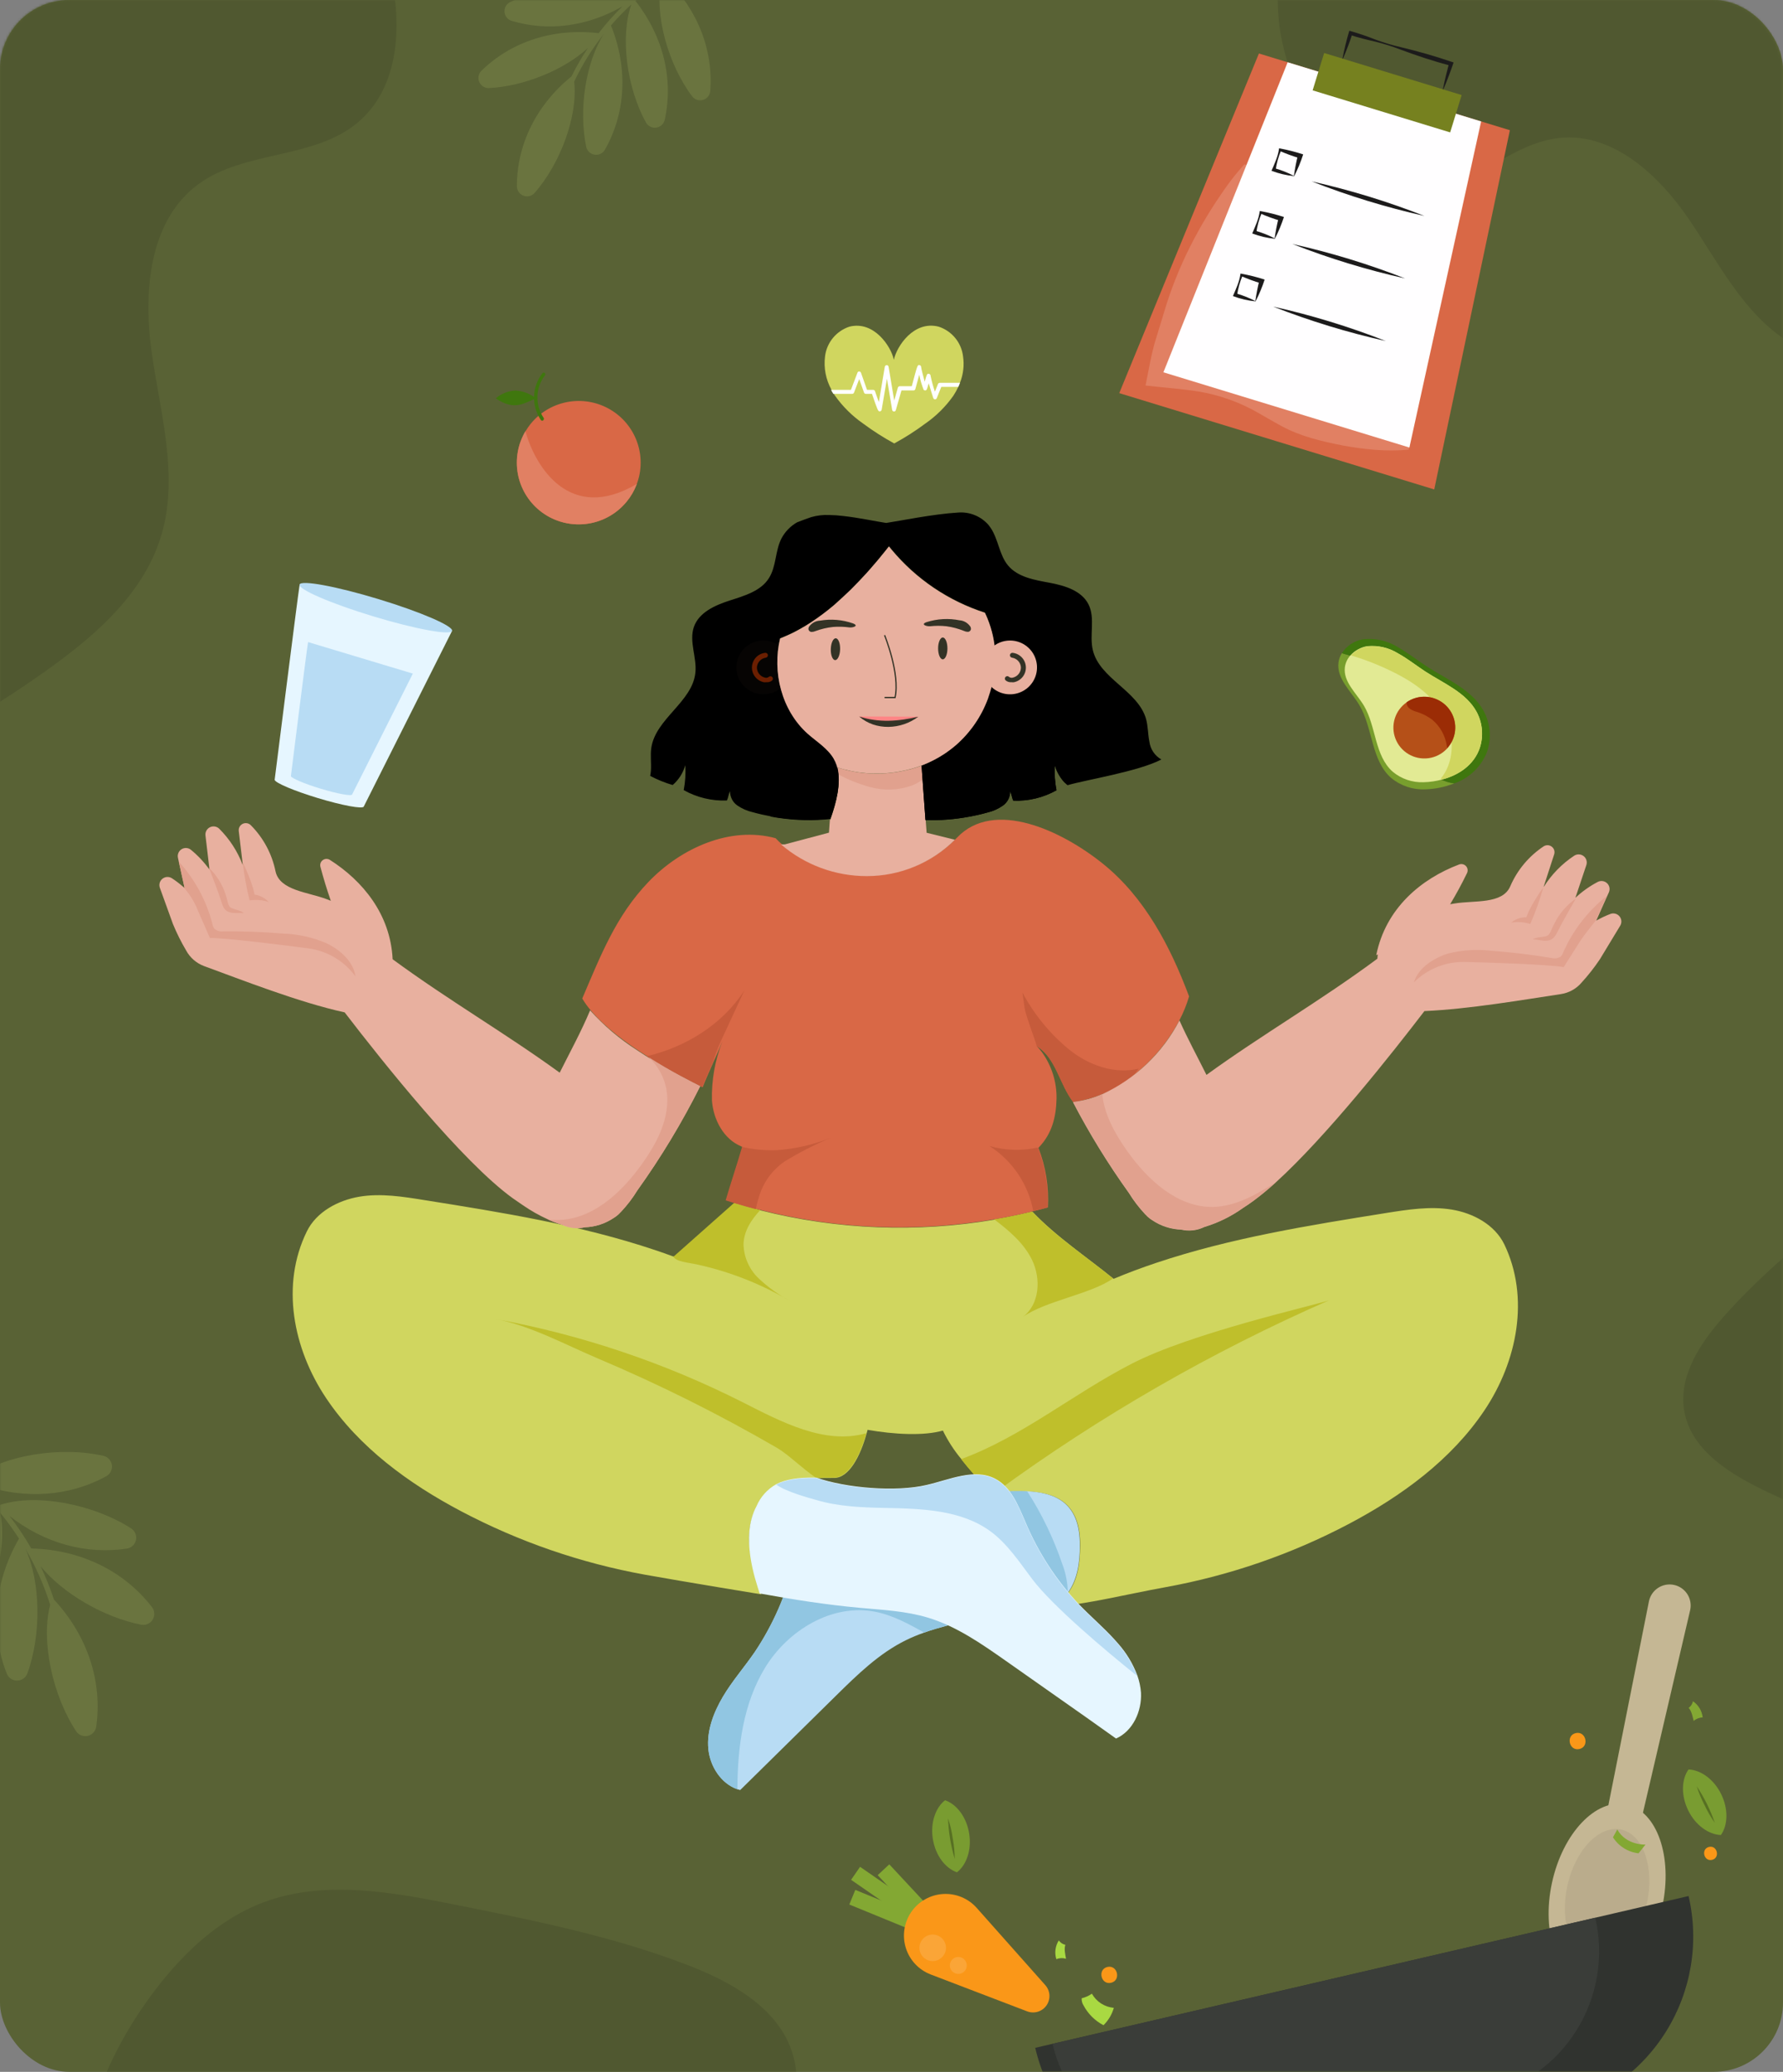 <svg width="772" height="897" viewBox="0 0 772 897" fill="none" xmlns="http://www.w3.org/2000/svg">
<rect x="0" y="0" width="772" height="897" fill="#808080" stroke="none"/>
<rect width="772" height="897" rx="30" fill="#596235"/>
<mask id="mask0_45_2026" style="mask-type:alpha" maskUnits="userSpaceOnUse" x="0" y="0" width="772" height="897">
<rect width="771.572" height="897" rx="30" fill="#FDFFF0"/>
</mask>
<g mask="url(#mask0_45_2026)">
<path d="M146.512 1043.53C158.21 1030.88 156.673 1010.09 167.665 996.832C179.397 982.674 200.865 982.134 218.855 985.778C236.846 989.421 255.15 996.056 273.062 992.053C293.711 987.431 308.617 969.877 321.47 953.02C335.67 934.386 350.049 911.411 343.14 889.021C337.128 869.522 317.096 858.265 298.107 850.91C265.648 838.349 231.338 831.478 197.163 824.652C169.572 819.13 140.242 813.733 113.918 823.674C95.142 830.769 79.877 845.04 67.607 861.009C48.136 886.356 34.879 917.315 34.228 949.342C33.622 980.088 46.566 1015.45 70.68 1035.64C88.861 1050.82 128.106 1063.43 146.512 1043.53Z" fill="#505830"/>
<path d="M912.589 645.985C900.507 641.614 894.416 627.273 882.571 622.251C869.953 616.891 855.524 623.929 844.84 632.534C834.156 641.138 824.271 651.846 811.016 655.353C795.738 659.398 779.812 652.848 765.558 646.11C749.757 638.595 732.358 628.325 729.275 611.042C726.592 596.013 736.027 581.66 746.112 570.251C763.324 550.763 783.756 534.381 804.063 518.1C820.476 504.937 838.088 491.26 858.956 488.805C873.834 487.052 888.912 491.31 902.454 497.648C924.084 507.755 943.468 523.748 954.876 544.801C965.797 565.003 969.317 592.932 960.218 614.636C953.328 630.968 931.598 652.86 912.589 645.985Z" fill="#505830"/>
<path opacity="0.2" d="M41.628 747.741C44.458 728.192 37.983 708.291 23.353 692.517C21.733 687.575 19.79 682.744 17.538 678.055C27.218 689.899 45.026 700.253 61.219 703.431C62.153 703.591 63.114 703.468 63.979 703.08C64.844 702.691 65.574 702.053 66.075 701.249C66.576 700.444 66.827 699.508 66.794 698.56C66.762 697.612 66.448 696.696 65.893 695.927C53.858 680.219 35.058 670.928 13.545 670.41C10.724 665.504 7.569 660.799 4.103 656.327C19.177 668.14 37.256 673.143 54.983 670.453C55.921 670.297 56.792 669.863 57.482 669.209C58.173 668.555 58.653 667.709 58.859 666.78C59.066 665.851 58.991 664.882 58.643 663.996C58.295 663.111 57.691 662.349 56.908 661.809C40.571 651.22 15.638 646.437 0.182 651.508C-2.347 648.525 -5.057 645.649 -7.947 642.881C10.722 649.249 29.955 647.942 46.09 639.085C46.907 638.613 47.566 637.91 47.983 637.064C48.401 636.219 48.559 635.268 48.438 634.333C48.316 633.398 47.92 632.519 47.3 631.808C46.68 631.098 45.863 630.587 44.953 630.339C26.216 626.057 1.578 629.97 -11.344 639.755C-24.627 627.787 -40.493 619.044 -57.707 614.209L-58.282 616.478C-41.974 621.05 -26.893 629.204 -14.137 640.346C-31.194 652.845 -41.274 670.806 -42.486 690.322C-42.512 691.258 -42.262 692.182 -41.767 692.977C-41.272 693.773 -40.554 694.405 -39.703 694.796C-38.851 695.187 -37.903 695.318 -36.977 695.174C-36.052 695.03 -35.189 694.617 -34.496 693.986C-21.016 680.565 -11.332 658.07 -12.312 641.957C-8.509 645.379 -4.92 649.03 -1.563 652.889C-16.994 667.788 -24.591 687.165 -22.965 706.758C-22.861 707.69 -22.485 708.572 -21.883 709.291C-21.282 710.011 -20.481 710.538 -19.582 710.806C-18.683 711.074 -17.725 711.071 -16.828 710.798C-15.93 710.524 -15.133 709.993 -14.536 709.269C-3.209 694.235 3.277 670.75 0.084 654.948C3.011 658.513 5.736 662.24 8.244 666.112C-2.634 685.02 -4.433 706.144 2.999 724.727C3.369 725.584 3.983 726.313 4.763 726.825C5.543 727.337 6.456 727.609 7.389 727.607C8.323 727.606 9.235 727.331 10.014 726.817C10.793 726.303 11.404 725.572 11.772 724.714C17.972 707.808 17.665 684.821 10.934 670.406C15.451 678.098 19.071 686.282 21.725 694.798C17.659 710.471 22.722 734.071 33.07 749.697C33.62 750.452 34.38 751.03 35.256 751.357C36.131 751.685 37.083 751.748 37.994 751.54C38.905 751.332 39.735 750.861 40.381 750.186C41.027 749.51 41.461 748.66 41.628 747.741Z" fill="#AFC16B"/>
<path d="M615.195 83.175C636.858 82.018 653.691 61.987 675.275 59.714C698.275 57.297 718.126 75.686 731.166 94.778C744.206 113.87 754.934 135.958 774.611 148.097C797.3 162.104 826.155 159.414 852.513 155.527C881.679 151.234 914.8 143.205 928.215 116.945C939.913 94.111 931.686 66.354 920.981 43.035C902.708 3.177 877.828 -33.182 852.948 -69.337C832.876 -98.572 811.136 -129.232 778.643 -143.425C755.478 -153.55 729.141 -154.084 704.086 -150.559C664.237 -144.881 625.13 -128.662 596.453 -100.371C568.972 -73.23 549.685 -29.981 553.754 9.407C556.755 39.04 581.143 84.911 615.195 83.175Z" fill="#505830"/>
<path d="M154.591 53.299C135.467 69.055 105.782 65.077 85.828 79.788C64.536 95.466 61.967 126.279 65.667 152.451C69.367 178.623 77.348 205.506 70.094 230.919C61.738 260.222 35.325 280.134 10.056 297.24C-17.873 316.096 -52.006 334.851 -83.558 323.037C-111.01 312.751 -125.486 282.996 -134.422 255.086C-149.664 207.369 -156.687 157.447 -163.598 107.814C-169.186 67.688 -174.477 25.135 -157.99 -11.95C-146.242 -38.352 -124.437 -59.032 -100.549 -75.393C-62.548 -101.345 -17.038 -117.813 28.965 -116.057C73.117 -114.35 122.728 -92.767 149.652 -56.393C169.919 -28.979 184.673 28.512 154.591 53.299Z" fill="#505830"/>
<path d="M719.721 825.476C724.382 803.9 717.471 784.1 704.285 781.251C691.098 778.403 676.63 793.584 671.969 815.16C667.308 836.736 674.219 856.536 687.405 859.385C700.591 862.234 715.059 847.052 719.721 825.476Z" fill="#C5B794"/>
<path d="M724.812 686.182C725.996 686.436 727.118 686.924 728.112 687.615C729.106 688.307 729.952 689.19 730.602 690.212C731.252 691.234 731.691 692.376 731.896 693.57C732.1 694.763 732.064 695.986 731.791 697.166L708.632 796.523L694.041 793.374L713.951 693.311C714.19 692.126 714.661 691 715.337 689.999C716.014 688.998 716.882 688.141 717.892 687.478C718.903 686.814 720.034 686.359 721.222 686.136C722.41 685.914 723.63 685.93 724.812 686.182Z" fill="#C5B794"/>
<path d="M713.087 824.043C716.454 808.459 711.464 794.157 701.941 792.1C692.418 790.043 681.969 801.009 678.602 816.593C675.235 832.177 680.226 846.479 689.748 848.536C699.271 850.593 709.721 839.628 713.087 824.043Z" fill="#BAAC8C"/>
<path d="M673.064 914.069L541.426 944.652C521.37 949.311 500.284 945.813 482.807 934.926C465.331 924.039 452.895 906.655 448.235 886.599L731.117 820.878C735.776 840.934 732.278 862.02 721.391 879.497C710.504 896.973 693.12 909.409 673.064 914.069Z" fill="#30332F"/>
<path d="M642.485 907.668L533.141 933.071C516.482 936.942 498.968 934.037 484.451 924.995C469.933 915.954 459.601 901.517 455.727 884.858L690.715 830.264C694.582 846.924 691.673 864.438 682.628 878.953C673.584 893.469 659.144 903.797 642.485 907.668Z" fill="#3A3D39"/>
<path d="M372.392 808.232L368.501 813.862L396.732 833.374L400.623 827.744L372.392 808.232Z" fill="#83A833"/>
<path d="M370.327 818.221L367.732 824.553L399.488 837.565L402.082 831.232L370.327 818.221Z" fill="#83A833"/>
<path d="M385.043 807.159L380.018 811.839L403.488 837.038L408.513 832.358L385.043 807.159Z" fill="#83A833"/>
<path d="M444.76 870.816L402.983 854.84C400.43 853.865 398.133 852.322 396.264 850.328C394.395 848.335 393.004 845.942 392.196 843.332C391.388 840.722 391.183 837.962 391.598 835.261C392.013 832.561 393.037 829.989 394.591 827.742C396.145 825.495 398.188 823.631 400.568 822.29C402.947 820.948 405.6 820.165 408.327 819.999C411.053 819.834 413.782 820.29 416.306 821.333C418.831 822.376 421.085 823.979 422.899 826.021L452.605 859.474C453.656 860.663 454.278 862.171 454.373 863.756C454.467 865.341 454.027 866.911 453.124 868.217C452.221 869.523 450.907 870.488 449.391 870.96C447.875 871.431 446.244 871.38 444.76 870.816Z" fill="#FA9718"/>
<path d="M407.135 838.599C406.202 837.943 405.094 837.58 403.954 837.555C402.813 837.531 401.691 837.846 400.73 838.461C399.769 839.076 399.013 839.963 398.557 841.009C398.102 842.055 397.968 843.213 398.172 844.335C398.377 845.458 398.91 846.494 399.705 847.312C400.501 848.13 401.521 848.694 402.637 848.93C403.753 849.167 404.914 849.066 405.973 848.641C407.032 848.216 407.94 847.486 408.582 846.543C409.433 845.294 409.758 843.761 409.488 842.274C409.217 840.787 408.372 839.467 407.135 838.599Z" fill="#FAA537"/>
<path d="M417.003 847.908C416.406 847.498 415.701 847.273 414.976 847.264C414.252 847.254 413.541 847.459 412.933 847.853C412.325 848.247 411.847 848.812 411.56 849.477C411.273 850.142 411.19 850.878 411.321 851.59C411.451 852.303 411.79 852.961 412.294 853.481C412.798 854.001 413.445 854.36 414.153 854.513C414.861 854.666 415.599 854.605 416.273 854.339C416.947 854.073 417.526 853.614 417.939 853.019C418.214 852.622 418.408 852.175 418.51 851.703C418.612 851.231 418.62 850.743 418.533 850.269C418.446 849.794 418.266 849.341 418.003 848.936C417.741 848.53 417.401 848.181 417.003 847.908Z" fill="#FAA537"/>
<path d="M477.784 876.812C474.092 874.883 471.073 871.878 469.125 868.196C468.543 867.29 468.268 866.22 468.343 865.146C469.929 864.768 471.43 864.094 472.767 863.159C473.73 864.877 475.099 866.335 476.755 867.403C478.41 868.472 480.302 869.12 482.265 869.291C481.448 872.144 479.904 874.736 477.784 876.812Z" fill="#A9D942"/>
<path d="M731.145 739.426C732.478 740.843 732.833 743.196 733.328 745.074C734.41 744.128 735.788 743.589 737.224 743.549C737.072 742.144 736.615 740.79 735.886 739.58C735.156 738.37 734.171 737.335 732.999 736.545C732.777 737.709 732.112 738.742 731.145 739.426Z" fill="#83A833"/>
<path d="M461.284 842.004C460.646 843.835 461.25 846.115 461.549 848.038C460.176 847.618 458.701 847.679 457.368 848.212C456.946 846.863 456.823 845.439 457.007 844.037C457.191 842.636 457.678 841.292 458.435 840.098C459.11 841.07 460.127 841.751 461.284 842.004Z" fill="#A9D942"/>
<path d="M740.11 779.35C739.345 781.137 737.332 782.387 735.813 783.596C737.105 784.225 738.144 785.274 738.762 786.571C739.988 785.87 741.046 784.91 741.865 783.76C742.683 782.609 743.241 781.294 743.501 779.906C742.342 780.162 741.128 779.964 740.11 779.35Z" fill="#83A833"/>
<path d="M709.448 802.385L712.465 798.6C712.465 798.6 704.129 799.06 700.246 792.066L698.376 795.452C699.587 797.361 701.21 798.975 703.125 800.174C705.041 801.374 707.202 802.13 709.448 802.385Z" fill="#83A833"/>
<path d="M412.824 801.838C409.267 802.665 410.538 808.2 414.109 807.37C417.68 806.54 416.381 801.012 412.824 801.838Z" fill="#FA9718"/>
<path d="M682.257 750.341C677.818 751.373 679.419 758.263 683.858 757.231C688.297 756.2 686.711 749.307 682.257 750.341Z" fill="#FA9718"/>
<path d="M739.978 799.617C736.379 800.453 737.68 806.054 741.279 805.218C744.878 804.382 743.563 798.784 739.978 799.617Z" fill="#FA9718"/>
<path d="M479.481 851.591C475.084 852.613 476.661 859.464 481.072 858.439C485.483 857.414 483.893 850.566 479.481 851.591Z" fill="#FA9718"/>
<path d="M731.08 766.083C728.029 770.423 727.798 777.369 730.965 783.822C734.132 790.274 739.812 794.268 745.113 794.468C748.164 790.128 748.395 783.182 745.214 776.733C742.033 770.284 736.381 766.283 731.08 766.083Z" fill="#799C31"/>
<path d="M734.615 773.232C735.498 776.071 736.632 778.826 738.003 781.463C739.267 784.159 740.76 786.74 742.468 789.179C740.548 783.564 737.903 778.224 734.6 773.295L734.615 773.232Z" fill="#577023"/>
<path d="M409.191 779.406C405.004 782.667 402.753 789.242 403.922 796.306C405.091 803.37 409.32 808.867 414.344 810.607C418.531 807.347 420.782 800.772 419.613 793.708C418.444 786.644 414.215 781.147 409.191 779.406Z" fill="#799C31"/>
<path d="M410.486 787.268C410.691 793.22 411.665 799.121 413.384 804.823C413.357 801.849 413.069 798.884 412.521 795.961C412.111 793.007 411.43 790.097 410.486 787.268Z" fill="#577023"/>
<g clip-path="url(#clip0_45_2026)">
<path d="M653.746 56.374L599.415 39.767L545.085 23.159L484.608 170.205L552.798 191.056L620.988 211.897L653.746 56.374Z" fill="#D96846"/>
<path d="M609.959 194.66C600.376 195.634 590.741 194.557 581.392 192.884C572.25 191.056 563.212 189.003 554.858 184.459C550.686 182.234 546.608 179.716 542.444 177.457C534.182 173.075 525.189 170.226 515.903 169.05C509.462 168.188 502.476 167.662 495.992 166.903C497.282 160.582 498.537 152.942 500.441 146.863L503.991 135.274C509.696 115.769 519.106 97.566 530.896 80.95C533.336 77.505 535.99 74.216 538.843 71.102L540.575 71.809C540.479 76.02 540.129 80.221 539.527 84.39C536.592 104.525 530.87 124.168 521.478 142.224C518.301 148.674 513.877 157.694 509.912 163.635L505.679 154.831C517.946 161.729 530.671 168.153 544.92 169.326C549.63 169.783 554.443 169.973 559.135 170.464C573.228 172.085 586.136 177.949 598.48 184.614C602.738 186.976 606.767 189.727 610.513 192.832L609.959 194.643V194.66Z" fill="#E18063"/>
<path d="M503.731 161.186L557.525 26.962L641.297 52.572L610.236 193.755L503.731 161.186Z" fill="#FFFEFF"/>
<path d="M573.324 22.945L568.341 39.119L627.887 57.32L632.87 41.146L573.324 22.945Z" fill="#76811F"/>
<path d="M581.271 25.375C582.042 21.302 583.027 17.273 584.222 13.303C588.139 14.408 591.993 15.717 595.771 17.226C599.332 18.532 602.972 19.612 606.67 20.46C614.045 22.236 621.343 24.289 628.511 26.763L629.377 27.056C628.018 30.989 626.581 34.895 624.936 38.715L624.754 38.663C625.49 34.852 626.416 31.083 627.42 27.341L628 28.436C620.677 26.487 613.483 24.125 606.358 21.452C602.821 20.089 599.201 18.951 595.52 18.046C592.282 17.304 587.642 16.192 584.543 15.097L585.564 14.553C584.384 18.247 583.012 21.876 581.452 25.427L581.271 25.375Z" fill="#1C1B1B"/>
<path d="M560.33 76.25C556.973 75.926 553.676 75.148 550.53 73.939C551.82 70.913 553.274 67.903 553.742 64.653L553.82 64.204L554.391 64.308C557.729 64.941 561.022 65.788 564.251 66.843C563.205 70.107 561.89 73.279 560.321 76.328L560.33 76.25ZM560.243 76.078C560.66 73.08 561.238 70.107 561.974 67.17L562.667 68.49C559.746 67.617 556.881 66.569 554.088 65.351L554.737 65.006C553.522 67.802 552.706 70.754 552.313 73.775L551.794 72.801C554.718 73.62 557.55 74.738 560.243 76.138V76.078Z" fill="#1C1B1B"/>
<path d="M567.896 78.527C584.541 82.258 600.873 87.263 616.746 93.496C600.103 89.755 583.772 84.751 567.896 78.527Z" fill="#1C1B1B"/>
<path d="M551.976 103.378C548.623 103.051 545.33 102.277 542.185 101.076C543.466 98.049 544.92 95.04 545.388 91.78L545.474 91.34L546.037 91.444C549.377 92.065 552.674 92.9 555.906 93.944C554.857 97.191 553.543 100.346 551.976 103.378ZM551.889 103.214C552.305 100.216 552.883 97.243 553.621 94.307L554.287 95.566C551.365 94.7 548.5 93.654 545.708 92.435L546.357 92.091C545.143 94.886 544.33 97.838 543.942 100.86L543.475 99.877C546.4 100.694 549.231 101.813 551.924 103.214H551.889Z" fill="#1C1B1B"/>
<path d="M559.55 105.62C576.193 109.35 592.524 114.343 608.401 120.555C591.758 116.83 575.426 111.837 559.55 105.62Z" fill="#1C1B1B"/>
<path d="M543.63 130.48C540.275 130.154 536.979 129.38 533.831 128.177C535.121 125.142 536.575 122.141 537.043 118.882L537.121 118.434L537.692 118.537C541.032 119.159 544.328 119.994 547.561 121.038C546.512 124.287 545.198 127.445 543.63 130.48ZM543.544 130.307C543.961 127.312 544.539 124.342 545.275 121.409L545.951 122.667C543.044 121.794 540.194 120.745 537.415 119.529L538.064 119.184C536.837 121.989 536.012 124.953 535.614 127.988L535.095 127.005C538.018 127.827 540.849 128.946 543.544 130.342V130.307Z" fill="#1C1B1B"/>
<path d="M551.197 132.722C567.84 136.446 584.172 141.439 600.047 147.657C583.404 143.931 567.072 138.938 551.197 132.722Z" fill="#1C1B1B"/>
</g>
<path opacity="0.2" d="M223.814 80.861C223.706 62.76 232.168 45.469 247.423 33.106C249.534 28.832 251.926 24.703 254.583 20.747C244.268 30.259 226.778 37.413 211.644 38.131C210.778 38.15 209.924 37.912 209.192 37.447C208.46 36.981 207.882 36.31 207.531 35.517C207.18 34.724 207.072 33.846 207.221 32.993C207.369 32.139 207.768 31.35 208.366 30.724C221.298 18.028 239.565 12.068 259.189 14.373C262.378 10.252 265.845 6.355 269.567 2.708C254.368 11.507 237.282 13.746 221.507 9.024C220.672 8.762 219.934 8.256 219.388 7.571C218.842 6.886 218.514 6.054 218.445 5.182C218.376 4.31 218.57 3.438 219.002 2.678C219.434 1.918 220.083 1.305 220.868 0.918C237.055 -6.605 260.287 -7.755 273.721 -1.127C276.433 -3.521 279.274 -5.768 282.23 -7.876C264.437 -4.438 247.115 -8.173 233.604 -18.282C232.897 -18.805 232.363 -19.529 232.072 -20.358C231.781 -21.188 231.747 -22.086 231.973 -22.934C232.199 -23.783 232.675 -24.543 233.34 -25.117C234.005 -25.691 234.827 -26.051 235.701 -26.151C253.256 -27.617 275.239 -20.896 285.643 -10.339C299.231 -19.469 314.748 -25.344 330.99 -27.508L331.317 -25.469C315.905 -23.404 301.158 -17.92 288.154 -9.418C302.071 4.138 308.923 21.707 307.512 39.536C307.418 40.39 307.075 41.197 306.525 41.857C305.975 42.517 305.243 42.999 304.419 43.245C303.595 43.492 302.717 43.49 301.894 43.241C301.07 42.991 300.337 42.506 299.787 41.844C289.304 27.985 283.292 6.321 286.302 -8.185C282.403 -5.561 278.678 -2.689 275.15 0.414C287.258 15.867 291.707 34.432 287.782 51.968C287.574 52.816 287.116 53.582 286.469 54.168C285.821 54.753 285.012 55.131 284.147 55.253C283.281 55.375 282.399 55.236 281.612 54.853C280.826 54.47 280.171 53.861 279.733 53.104C271.342 38.005 268.451 15.848 273.361 1.91C270.238 4.762 267.288 7.798 264.526 11C272.009 29.567 270.955 48.971 261.851 64.931C261.405 65.662 260.754 66.246 259.978 66.611C259.202 66.975 258.336 67.104 257.487 66.981C256.638 66.858 255.843 66.489 255.2 65.919C254.558 65.349 254.097 64.604 253.874 63.776C250.39 47.64 253.599 26.809 261.536 14.598C256.436 20.991 252.095 27.953 248.598 35.346C250.281 50.031 242.692 70.874 231.291 83.726C230.693 84.323 229.934 84.734 229.107 84.909C228.28 85.084 227.419 85.016 226.628 84.713C225.838 84.411 225.151 83.886 224.652 83.202C224.152 82.519 223.861 81.706 223.814 80.861Z" fill="#AFC16B"/>
</g>
<g clip-path="url(#clip1_45_2026)">
<path d="M195.735 273.128L157.505 349.186C157.122 350.377 148.212 348.736 137.544 345.499C127.394 342.419 119.342 339.024 118.914 337.653C118.914 337.653 128.86 258.56 129.74 253.074L195.735 273.128Z" fill="#E6F6FF"/>
<path d="M195.735 273.128C195.104 275.174 179.812 272.364 161.565 266.833C143.318 261.302 129.063 255.142 129.695 253.074C130.326 251.006 145.619 253.838 163.843 259.369C182.067 264.9 196.367 271.06 195.735 273.128Z" fill="#B8DCF4"/>
<path d="M178.752 291.631L152.453 343.97C152.182 344.779 146.07 343.655 138.739 341.429C131.77 339.316 126.244 336.933 125.951 336.056C125.951 336.056 132.717 281.739 133.394 277.984L178.752 291.631Z" fill="#B8DCF4"/>
<path d="M415.644 165.731C415.437 166.328 415.196 166.914 414.923 167.484C414.31 168.808 413.601 170.085 412.803 171.306C409.47 176.041 405.324 180.151 400.555 183.447C396.307 186.609 391.837 189.464 387.18 191.99C382.53 189.453 378.061 186.599 373.805 183.447C368.997 180.115 364.814 175.968 361.445 171.194C361.289 170.97 361.146 170.737 361.017 170.497C360.656 169.937 360.325 169.36 360.024 168.766C357.566 164.344 356.586 159.257 357.228 154.242C357.591 151.329 358.775 148.579 360.644 146.311C362.512 144.043 364.988 142.349 367.783 141.427C378.407 138.752 385.827 149.993 387.022 155.748C388.263 149.903 395.684 138.662 406.42 141.427C409.219 142.342 411.699 144.033 413.569 146.303C415.438 148.573 416.62 151.327 416.975 154.242C417.551 158.122 417.092 162.084 415.644 165.731Z" fill="#D0D65F"/>
<path d="M415.644 165.731C415.437 166.328 415.196 166.914 414.923 167.484H407.57L405.608 172.363C405.546 172.517 405.441 172.651 405.305 172.747C405.169 172.842 405.007 172.897 404.841 172.902C404.666 172.891 404.499 172.827 404.362 172.719C404.225 172.61 404.124 172.463 404.074 172.295C403.69 171.126 402.766 168.226 402.112 165.933C401.322 168.788 401.232 169.013 400.533 169.035C400.304 169.022 400.087 168.926 399.924 168.766C399.074 166.654 398.439 164.462 398.029 162.223C397.533 163.977 396.924 166.27 396.338 168.406C396.297 168.584 396.197 168.744 396.053 168.858C395.91 168.972 395.732 169.035 395.548 169.035H390.315L387.88 177.534C387.842 177.722 387.736 177.89 387.582 178.006C387.428 178.122 387.237 178.178 387.045 178.163C386.854 178.149 386.673 178.07 386.533 177.939C386.394 177.808 386.304 177.633 386.278 177.444L384.023 163.954C382.963 170.07 381.88 176.634 381.767 177.219C381.756 177.419 381.683 177.612 381.558 177.769C381.433 177.926 381.261 178.04 381.068 178.096H380.797C380.188 178.096 379.85 177.264 377.549 170.519H374.865C374.695 170.518 374.528 170.463 374.391 170.362C374.253 170.261 374.151 170.119 374.099 169.957L372.024 164.112L369.768 169.98C369.712 170.138 369.608 170.275 369.471 170.371C369.333 170.468 369.169 170.52 369.001 170.519H360.814C360.453 169.96 360.122 169.382 359.821 168.788H368.437L371.257 161.369C371.312 161.209 371.415 161.069 371.552 160.968C371.689 160.868 371.853 160.812 372.024 160.807C372.195 160.819 372.358 160.881 372.495 160.985C372.631 161.089 372.734 161.23 372.79 161.392L375.407 168.788H378.068C378.242 168.788 378.412 168.842 378.553 168.943C378.695 169.044 378.801 169.186 378.858 169.35C379.421 170.991 380.008 172.7 380.527 174.072C381.203 169.89 382.466 162.561 383.098 158.806C383.13 158.607 383.231 158.426 383.384 158.295C383.536 158.163 383.731 158.089 383.932 158.087C384.132 158.09 384.323 158.165 384.472 158.297C384.621 158.429 384.718 158.609 384.744 158.806L387.18 173.42L388.759 167.821C388.809 167.645 388.915 167.49 389.062 167.381C389.209 167.271 389.388 167.213 389.571 167.214H394.781C397.24 157.952 397.24 157.929 398.119 158.064C398.328 158.102 398.517 158.214 398.649 158.379C398.782 158.544 398.85 158.752 398.841 158.963C398.841 159.503 399.743 162.92 400.397 165.326C400.397 165.326 400.397 165.326 400.397 165.191C401.277 162.043 401.367 161.706 402.202 161.819C402.426 161.872 402.625 162.002 402.761 162.188C402.897 162.373 402.963 162.601 402.946 162.83C403.419 165.115 404.037 167.368 404.796 169.575L406.104 166.293C406.165 166.138 406.27 166.005 406.407 165.909C406.543 165.813 406.704 165.759 406.871 165.753L415.644 165.731Z" fill="white"/>
<path d="M606.774 293.047C614.736 297.386 622.066 303.502 625.945 311.708C629.825 319.914 629.577 330.39 623.69 337.337C625.542 338.293 627.551 338.91 629.622 339.158C625.628 340.752 621.382 341.627 617.081 341.744C611.751 341.979 606.521 340.241 602.398 336.865C593.602 329.199 594.504 315.237 588.549 305.233C584.963 299.23 578.67 293.834 579.528 286.887C579.709 285.422 580.217 284.016 581.016 282.773C581.918 283.133 582.933 283.357 583.79 283.605C591.778 285.895 599.487 289.062 606.774 293.047Z" fill="#789E2D"/>
<path d="M604.879 279.963C609.39 282.458 613.518 285.763 617.871 288.596C626.757 294.351 637.448 298.646 642.455 307.931C643.871 310.593 644.729 313.514 644.977 316.517C645.225 319.52 644.858 322.542 643.899 325.4C642.675 328.58 640.773 331.458 638.323 333.834C635.874 336.21 632.935 338.026 629.712 339.159C627.641 338.91 625.632 338.293 623.78 337.338C629.577 330.391 629.802 319.891 626.036 311.708C622.269 303.524 614.758 297.387 606.864 293.048C599.548 289.056 591.809 285.889 583.79 283.605C582.933 283.358 581.918 283.133 581.016 282.773C582.026 281.211 583.348 279.873 584.901 278.844C586.453 277.815 588.202 277.116 590.038 276.793C595.202 276.163 600.428 277.28 604.879 279.963Z" fill="#3F770E"/>
<path d="M605.353 282.908C609.48 285.156 613.157 288.147 617.104 290.71C625.133 295.925 634.832 299.837 639.365 308.246C640.642 310.644 641.414 313.277 641.635 315.982C641.856 318.688 641.521 321.411 640.651 323.983C638.17 331.155 631.629 335.607 624.457 337.473C621.817 338.2 619.097 338.6 616.359 338.664C611.527 338.849 606.796 337.247 603.075 334.168C595.113 327.221 595.925 314.563 590.534 305.503C587.286 300.085 581.512 295.184 582.302 288.889C582.566 286.929 583.433 285.099 584.783 283.65C586.639 281.637 589.101 280.28 591.797 279.783C596.541 279.263 601.32 280.365 605.353 282.908Z" fill="#E2EA94"/>
<path d="M605.353 282.908C609.48 285.157 613.157 288.147 617.104 290.71C625.133 295.926 634.832 299.837 639.365 308.246C640.642 310.644 641.414 313.277 641.635 315.983C641.856 318.688 641.521 321.411 640.651 323.983C638.17 331.155 631.629 335.607 624.457 337.473C624.225 337.381 623.999 337.276 623.78 337.158C629.577 330.211 629.802 319.712 626.036 311.528C622.269 303.345 614.758 297.207 606.864 292.868C599.879 289.057 592.507 285.997 584.873 283.74C586.729 281.727 589.191 280.37 591.888 279.873C596.591 279.347 601.334 280.416 605.353 282.908Z" fill="#D0D65F"/>
<path d="M621.209 302.445C624.042 303.452 626.453 305.38 628.053 307.919C629.654 310.458 630.35 313.46 630.031 316.441C629.712 319.422 628.395 322.21 626.293 324.355C624.192 326.5 621.427 327.877 618.444 328.266C615.461 328.654 612.434 328.03 609.85 326.495C607.266 324.96 605.276 322.603 604.199 319.804C603.122 317.004 603.022 313.925 603.915 311.061C604.807 308.198 606.641 305.717 609.119 304.019C610.864 302.819 612.871 302.05 614.973 301.776C617.076 301.502 619.213 301.732 621.209 302.445Z" fill="#B55018"/>
<path d="M621.209 302.445C623.273 303.179 625.125 304.409 626.599 306.026C628.073 307.643 629.124 309.597 629.659 311.716C630.195 313.835 630.198 316.053 629.668 318.173C629.138 320.293 628.092 322.25 626.622 323.871C626.535 323.538 626.467 323.2 626.419 322.859C625.77 318.477 623.541 314.48 620.149 311.618C617.875 309.93 615.305 308.679 612.57 307.931C610.901 307.347 608.736 306.11 609.074 304.019C610.822 302.807 612.837 302.031 614.949 301.757C617.061 301.483 619.208 301.719 621.209 302.445Z" fill="#9B2C05"/>
<path d="M233.65 221.037C239.163 225.505 246.23 227.608 253.298 226.882C260.365 226.157 266.855 222.664 271.339 217.17C273.144 214.979 274.584 212.511 275.602 209.863L275.737 209.526C276.133 208.437 276.465 207.326 276.73 206.199C278.064 200.321 277.365 194.166 274.746 188.735C272.127 183.303 267.742 178.914 262.304 176.28C256.866 173.647 250.695 172.924 244.792 174.229C238.89 175.534 233.604 178.791 229.793 183.469C228.961 184.49 228.207 185.573 227.538 186.707C224.271 192.212 223.091 198.703 224.213 205.001C225.334 211.299 228.682 216.988 233.65 221.037Z" fill="#D96846"/>
<path d="M235.364 181.76C235.458 181.633 235.508 181.48 235.508 181.322C235.508 181.164 235.458 181.011 235.364 180.884C233.517 178.142 232.582 174.891 232.691 171.59C232.801 168.29 233.949 165.107 235.973 162.493C236.093 162.344 236.148 162.154 236.127 161.964C236.106 161.774 236.01 161.601 235.86 161.481C235.711 161.362 235.52 161.307 235.329 161.328C235.139 161.349 234.965 161.445 234.845 161.594C232.613 164.468 231.346 167.969 231.225 171.602C231.104 175.234 232.134 178.812 234.169 181.828C234.223 181.907 234.292 181.974 234.373 182.026C234.454 182.078 234.544 182.114 234.638 182.13C234.733 182.147 234.83 182.145 234.923 182.124C235.017 182.103 235.105 182.063 235.184 182.008L235.364 181.76Z" fill="#3F770E"/>
<path d="M223.139 169.081C220.012 169.237 217.026 170.432 214.659 172.475C218.11 174.724 221.651 176.41 226.432 174.836C228.101 174.296 232.003 172.453 232.003 172.453C229.482 170.42 226.378 169.24 223.139 169.081Z" fill="#3F770E"/>
<path d="M233.65 221.037C239.163 225.505 246.23 227.608 253.298 226.882C260.365 226.157 266.855 222.664 271.339 217.17C273.144 214.979 274.584 212.511 275.602 209.863L275.737 209.526C246.551 226.725 231.71 201.86 227.492 186.707C224.231 192.217 223.059 198.711 224.188 205.009C225.318 211.308 228.675 216.994 233.65 221.037Z" fill="#E18063"/>
<path d="M642.703 610.654C628.359 632.035 606.841 647.728 584.061 659.756C559.126 672.907 532.311 682.158 504.555 687.184C488.113 690.152 471.49 694.423 454.935 695.885C455.829 695.439 456.688 694.928 457.506 694.356C459.437 693.09 461.119 691.482 462.468 689.612C466.979 683.609 467.588 675.786 467.678 669.513C468.017 649.706 456.085 646.244 444.898 645.704C441.582 645.524 438.357 645.704 435.493 645.704C434.162 645.704 432.921 645.704 431.794 645.704C429.936 645.829 428.101 645.233 426.674 644.041C423.99 640.758 419.907 636.419 416.276 631.765C413.103 627.97 410.406 623.802 408.246 619.355C400.014 621.761 386.932 621.019 375.655 619.04C375.52 619.58 375.362 620.119 375.204 620.659C372.565 630.281 367.603 640.039 361.017 639.859C358.31 639.859 355.807 639.859 353.483 639.994C310.877 642.826 326.891 681.496 329.621 690.264C329.621 690.264 295.788 684.733 279.301 681.766C251.547 676.743 224.733 667.5 199.795 654.36C176.992 642.332 155.452 626.639 141.153 605.236C126.853 583.833 121.508 556.247 132.853 533.136C137.003 524.66 146.385 519.646 155.655 518.095C164.925 516.544 174.579 518.095 183.917 519.601C217.523 524.952 251.31 530.37 283.541 541.184C286.225 542.083 288.864 543.005 291.525 543.994L291.886 544.129L318.072 520.905C321.771 522.044 325.531 523.086 329.35 524.03C362.476 532.42 397 533.784 430.688 528.032C436.214 527.133 441.673 525.986 447.086 524.66C457.303 535.406 470.362 544.084 482.181 553.662C488.248 551.121 494.406 548.828 500.586 546.76C532.862 535.946 566.649 530.528 600.233 525.154C609.593 523.67 619.156 522.164 628.494 523.67C637.832 525.177 647.169 530.213 651.319 538.711C662.371 561.666 657.048 589.274 642.703 610.654Z" fill="#D0D65F"/>
<path d="M375.068 620.502C372.43 630.124 367.467 639.882 360.881 639.702C358.175 639.702 355.671 639.702 353.348 639.837C347.281 635.7 341.214 629.63 336.455 626.864C311.455 612.357 285.564 599.434 258.934 588.172C245.108 582.327 229.387 573.784 214.546 571.063C251.72 577.887 287.717 590.001 321.433 607.035C338.282 615.601 357.137 625.65 375.068 620.502Z" fill="#BFBF2B"/>
<path d="M341.913 563.172C329.446 555.851 315.896 550.54 301.765 547.434C297.773 546.558 292.743 546.378 291.368 543.837L291.728 543.972L317.915 520.748C321.614 521.887 325.373 522.929 329.192 523.873C325.2 528.145 322.087 533.001 321.929 538.689C321.993 541.469 322.607 544.21 323.738 546.753C324.868 549.295 326.492 551.59 328.515 553.505C332.537 557.299 337.041 560.549 341.913 563.172Z" fill="#BFBF2B"/>
<path d="M489.579 590.645C515.269 577.156 569.31 565.128 575.423 562.97C524.628 585.242 476.422 612.969 431.658 645.66C429.8 645.784 427.966 645.188 426.538 643.996C423.854 640.713 419.772 636.374 416.141 631.721C442.349 622.121 464.656 603.483 489.579 590.645Z" fill="#BFBF2B"/>
<path d="M446.86 545.501C443.319 538.217 436.936 532.798 430.395 527.875C435.921 526.975 441.38 525.829 446.793 524.502C457.01 535.249 470.069 543.927 481.888 553.505C472.528 560.249 452.725 563.149 442.823 570.186C450.176 564.768 450.807 553.639 446.86 545.501Z" fill="#BFBF2B"/>
<path d="M467.543 669.513C467.543 675.786 466.754 683.609 462.333 689.612C460.984 691.483 459.302 693.09 457.371 694.356C456.553 694.928 455.693 695.439 454.8 695.885C441.425 700.673 434.365 697.481 420.607 701.078C413.84 702.877 406.78 704.473 400.127 706.834C397.456 707.765 394.842 708.854 392.3 710.094C380.662 715.782 371.212 725.044 361.964 734.15L320.486 775L319.268 774.64C312.208 772.19 307.449 764.748 306.705 757.284C305.915 749.348 308.96 741.434 312.975 734.622C316.99 727.81 322.358 721.717 326.846 715.152C334.76 703.296 340.503 690.135 343.807 676.28C343.873 676.074 343.926 675.864 343.965 675.651C345.77 668.232 347.552 660.138 353.641 655.552C361.806 649.436 373.241 652.651 383.436 653.303C388.105 653.641 392.796 653.978 397.465 654.023C406.487 654.158 415.171 653.213 423.02 648.964C427.199 648.108 431.32 646.989 435.357 645.614C438.222 645.614 441.447 645.502 444.763 645.614C455.95 646.244 467.881 649.706 467.543 669.513Z" fill="#B8DCF4"/>
<path d="M462.333 689.567C460.984 691.438 459.302 693.045 457.371 694.311C456.553 694.883 455.693 695.394 454.8 695.84C441.425 700.628 434.365 697.436 420.607 701.033C413.84 702.832 406.78 704.428 400.127 706.789C393.36 703.057 386.459 699.235 378.88 697.796C360.272 694.154 341.169 705.822 331.312 721.942C321.771 737.522 319.358 756.362 319.268 774.663C312.208 772.212 307.449 764.77 306.705 757.306C305.915 749.37 308.96 741.456 312.975 734.644C316.99 727.832 322.358 721.739 326.846 715.175C334.76 703.318 340.503 690.157 343.807 676.303C343.873 676.096 343.926 675.886 343.965 675.673C346.463 674.865 349 674.182 351.566 673.627C361.987 671.379 373.129 671.042 382.511 665.961C387.958 662.611 392.979 658.617 397.465 654.068C406.487 654.203 415.171 653.258 423.02 649.009C427.199 648.153 431.32 647.034 435.357 645.659C438.222 645.659 441.447 645.547 444.763 645.659C451.091 655.495 456.188 666.065 459.942 677.135C461.467 681.106 462.277 685.315 462.333 689.567Z" fill="#91C6E2"/>
<path d="M483.219 752.697L470.565 743.705L435.538 719.086C424.937 711.645 414.088 704.068 401.706 700.336C392.21 697.481 382.196 697.009 372.384 696.11C357.791 694.783 343.334 692.512 328.921 689.882C327.094 684.037 320.396 665.376 327.546 652.112C329.265 648.064 332.289 644.702 336.139 642.557C339.815 640.668 345.161 639.522 353.484 639.747C366.34 644.243 387.925 646.042 401.142 642.917C411.088 640.668 421.847 635.497 430.914 640.219C437.861 643.838 440.928 651.887 444.041 659.059C449.571 672.185 457.408 684.222 467.182 694.603C472.167 699.774 477.693 704.473 482.542 709.801C483.061 710.363 483.58 710.948 484.076 711.532C487.689 715.581 490.518 720.261 492.421 725.337C493.292 727.756 493.831 730.282 494.022 732.846C494.428 740.872 490.526 749.46 483.219 752.697Z" fill="#E6F6FF"/>
<path d="M492.286 725.539C478.753 714.703 455.747 695.323 446.973 683.722C441.447 676.393 436.282 668.479 428.929 663.038C416.163 653.663 399.157 653.169 383.278 652.854C373.241 652.652 362.979 652.292 353.258 649.369C350.461 648.56 340.695 645.997 336.094 642.759C339.77 640.871 345.116 639.724 353.438 639.949C366.295 644.446 387.88 646.244 401.097 643.119C411.043 640.871 421.802 635.7 430.869 640.421C437.816 644.041 440.883 652.09 443.996 659.261C449.526 672.388 457.362 684.425 467.137 694.806C472.122 699.977 477.648 704.676 482.497 710.004C483.016 710.566 483.534 711.151 484.031 711.735C487.611 715.791 490.41 720.471 492.286 725.539Z" fill="#B8DCF4"/>
<path d="M514.84 431.381C513.797 434.968 512.391 438.441 510.645 441.745C505.857 450.847 499.22 458.856 491.158 465.262C483.605 471.58 474.436 475.675 464.679 477.087C458.724 469.309 457.213 457.933 448.89 452.897C449.697 453.733 450.451 454.619 451.146 455.549C455.347 461.381 457.561 468.402 457.461 475.581C457.281 483.742 455.431 490.869 449.815 496.737L449.612 496.962C452.81 505.167 454.21 513.96 453.717 522.749C451.687 523.311 449.635 523.851 447.582 524.323L446.996 524.48C407.676 534.016 366.592 533.637 327.455 523.378C324.298 522.569 321.185 521.67 318.072 520.726C316.855 520.366 315.637 519.984 314.419 519.579C316.674 511.89 319.268 504.246 321.501 496.557L320.937 496.31C313.313 493.207 308.848 484.709 308.261 476.48C308.025 467.729 309.559 459.02 312.772 450.873C311.532 453.976 310.223 456.943 308.893 459.866C307.314 463.418 305.712 466.97 304.246 470.68L303.367 470.208C300.412 468.724 290.646 463.89 280.158 457.258C271.136 451.615 261.866 444.691 255.776 437.429C254.408 435.827 253.178 434.112 252.1 432.303C260.107 413.62 266.67 396.533 280.767 381.83C294.864 367.127 316.155 357.549 335.823 362.9C336.635 363.754 337.47 364.586 338.349 365.351C348.699 374.246 361.921 379.124 375.587 379.087C389.868 379.073 403.56 373.413 413.66 363.35C413.908 363.102 414.156 362.833 414.426 362.585C430.395 345.903 459.536 359.46 477.58 373.984C495.624 388.507 506.766 409.776 514.84 431.381Z" fill="#D96846"/>
<path d="M322.313 428.773C318.839 436.282 315.343 443.814 311.892 451.255C310.607 454.056 309.537 456.949 308.69 459.911C307.111 463.463 305.509 467.015 304.043 470.725L303.164 470.253C300.209 468.769 290.443 463.935 279.955 457.303C297.029 453.324 312.93 443.386 322.313 428.773Z" fill="#C65B3B"/>
<path d="M493.03 462.676L491.068 465.262C483.515 471.58 474.346 475.675 464.588 477.087C458.634 469.309 457.123 457.933 448.8 452.897C449.544 453.728 444.109 439.992 443.59 436.192C443.297 433.944 443.003 431.876 442.688 429.695C447.685 439.114 454.499 447.457 462.739 454.245C471.152 461.148 482.519 465.217 493.03 462.676Z" fill="#C65B3B"/>
<path d="M360.092 492.443C353.071 495.378 346.285 498.843 339.793 502.807C334.285 506.559 330.29 512.135 328.515 518.545C327.994 520.168 327.565 521.82 327.23 523.491C324.072 522.682 320.96 521.782 317.847 520.838C316.629 520.478 315.411 520.096 314.193 519.691C316.449 512.002 319.042 504.358 321.275 496.67L320.711 496.422C325.757 497.604 330.936 498.125 336.116 497.973C344.355 497.429 352.451 495.561 360.092 492.443Z" fill="#C65B3B"/>
<path d="M453.514 522.771C451.484 523.333 449.432 523.873 447.379 524.345C446.318 518.609 444.089 513.15 440.831 508.305C437.573 503.461 433.353 499.332 428.433 496.175C435.329 498.152 442.616 498.353 449.612 496.759L449.409 496.984C452.607 505.19 454.007 513.982 453.514 522.771Z" fill="#C65B3B"/>
<path d="M701.481 400.828L692.73 415.284C690.355 418.834 687.717 422.2 684.836 425.356C682.546 428.076 679.337 429.867 675.814 430.392C659.62 432.82 636.275 436.889 616.743 437.744C602.872 455.864 574.385 491.971 552.372 511.935C549.282 514.755 546.053 517.419 542.696 519.916C541.252 520.973 539.763 522.007 538.185 522.996C533.084 526.648 527.415 529.436 521.404 531.247C518.297 532.768 514.757 533.165 511.39 532.371C506.951 532.216 502.645 530.822 498.962 528.347L498.556 528.077C498.358 527.966 498.169 527.838 497.992 527.695C497.893 527.632 497.802 527.556 497.721 527.47C497.13 527.049 496.593 526.559 496.12 526.009L495.804 525.717L495.691 525.582C493.069 522.77 490.734 519.705 488.722 516.432C479.758 503.947 471.693 490.844 464.588 477.222C468.957 476.695 473.221 475.521 477.242 473.738C491.628 467.076 503.386 455.838 510.668 441.79C514.254 449.794 518.472 457.528 522.374 465.374C546.349 447.973 571.859 433.27 596.376 415.059C596.376 414.429 596.489 413.822 596.579 413.215L595.88 413.553C599.985 393.139 615.412 380.459 631.742 374.276C632.252 374.079 632.81 374.038 633.343 374.16C633.876 374.283 634.36 374.562 634.732 374.962C635.104 375.362 635.347 375.864 635.429 376.403C635.511 376.942 635.429 377.494 635.193 377.986C632.952 382.617 630.516 387.114 627.885 391.475L629.825 391.16C638.238 389.744 650.44 391.588 653.868 383.809C656.908 376.71 661.965 370.653 668.416 366.385C668.944 366.059 669.559 365.901 670.179 365.933C670.799 365.966 671.395 366.186 671.886 366.565C672.377 366.945 672.74 367.464 672.926 368.055C673.112 368.646 673.112 369.279 672.927 369.87L668.416 383.764C668.424 383.831 668.424 383.899 668.416 383.966C671.792 378.585 676.283 373.986 681.588 370.477C682.196 370.08 682.913 369.881 683.639 369.907C684.365 369.933 685.066 370.182 685.644 370.62C686.223 371.059 686.651 371.665 686.869 372.356C687.088 373.047 687.087 373.788 686.866 374.478L682.107 388.71C685.004 385.99 688.259 383.675 691.783 381.83C692.425 381.492 693.158 381.362 693.878 381.458C694.598 381.554 695.271 381.872 695.801 382.366C696.332 382.861 696.695 383.508 696.84 384.218C696.985 384.928 696.904 385.665 696.609 386.327L691.129 398.579C693.143 397.445 695.239 396.46 697.399 395.634C698.086 395.409 698.827 395.4 699.519 395.609C700.212 395.818 700.823 396.235 701.269 396.802C701.716 397.37 701.975 398.061 702.013 398.782C702.051 399.502 701.866 400.216 701.481 400.828Z" fill="#E8B09F"/>
<path d="M612.209 425.288C615.087 422.42 618.516 420.161 622.291 418.646C626.066 417.132 630.109 416.393 634.178 416.475C642.388 416.655 671.168 417.532 677.032 418.724C679.287 415.149 681.543 411.597 683.798 408.044C686.054 404.492 690.881 398.624 690.881 398.624L695.662 387.945C687.536 394.405 681.097 402.727 676.897 412.204C676.66 412.983 676.225 413.688 675.633 414.25C675.028 414.596 674.357 414.817 673.663 414.898C672.969 414.979 672.266 414.919 671.596 414.722C663.055 413.313 654.47 412.286 645.839 411.642C639.44 410.861 632.952 411.288 626.712 412.901C620.645 414.879 613.991 419.128 612.209 425.288Z" fill="#E1A18E"/>
<path d="M682.31 389.024C678.391 391.779 675.214 395.455 673.062 399.726C671.889 401.794 671.326 404.222 670.108 405.032C668.89 405.841 665.822 405.459 663.657 406.628C667.829 406.988 671.596 408.876 674.009 404.088C676.423 399.299 679.445 394.038 682.31 389.024Z" fill="#E1A18E"/>
<path d="M660.612 398.062L662.055 397.208C660.676 397.023 659.274 397.128 657.938 397.515C656.602 397.902 655.362 398.563 654.297 399.456C657.062 398.973 659.905 399.174 662.574 400.04C664.833 394.871 666.732 389.553 668.258 384.123C668.258 384.123 661.943 392.801 660.612 398.062Z" fill="#E1A18E"/>
<path d="M552.462 511.823C549.372 514.643 546.143 517.307 542.786 519.804C541.342 520.861 539.854 521.895 538.275 522.884C533.175 526.536 527.505 529.323 521.494 531.135C518.388 532.655 514.848 533.053 511.48 532.259C507.041 532.104 502.735 530.709 499.052 528.235L498.646 527.965C498.448 527.853 498.259 527.725 498.082 527.583C497.983 527.519 497.892 527.444 497.812 527.358C497.221 526.937 496.683 526.446 496.21 525.897L495.894 525.604L495.782 525.469C493.159 522.658 490.824 519.593 488.812 516.319C479.848 503.835 471.783 490.732 464.679 477.11C469.01 476.61 473.244 475.474 477.242 473.738C478.189 482.731 482.858 491.004 488.136 498.468C497.022 510.946 509.833 522.749 525.17 522.547C535.049 522.322 544.026 517.174 552.462 511.823Z" fill="#E1A18E"/>
<path d="M303.164 470.275C295.287 486.003 286.185 501.09 275.94 515.397C273.936 518.676 271.6 521.742 268.971 524.548C268.938 524.603 268.891 524.65 268.835 524.683L268.542 524.975C268.064 525.526 267.527 526.024 266.941 526.459L266.67 526.661C266.484 526.809 266.288 526.944 266.084 527.066L265.7 527.313C262.017 529.787 257.711 531.182 253.273 531.337C249.894 532.112 246.351 531.708 243.236 530.191C241.19 529.591 239.192 528.839 237.259 527.942C233.491 526.235 229.883 524.196 226.478 521.85C224.989 520.861 223.5 519.804 221.967 518.747C200.066 502.897 165.805 459.911 149.227 438.306C129.334 433.944 104.952 424.322 88.329 418.251C85.021 417.004 82.274 414.609 80.593 411.507C78.422 407.832 76.515 404.008 74.887 400.063L69.203 384.326C68.968 383.641 68.951 382.9 69.154 382.205C69.358 381.511 69.773 380.896 70.341 380.445C70.909 379.994 71.604 379.73 72.329 379.688C73.054 379.646 73.774 379.829 74.391 380.211C76.059 381.298 77.65 382.5 79.15 383.809L79.939 384.483L77.413 373.062L77.052 371.376C76.895 370.668 76.964 369.928 77.249 369.26C77.533 368.593 78.02 368.03 78.641 367.652C79.262 367.273 79.985 367.097 80.711 367.148C81.437 367.199 82.129 367.474 82.691 367.936C85.736 370.433 88.436 373.321 90.72 376.524L88.961 361.686C88.88 360.967 89.024 360.241 89.374 359.607C89.723 358.973 90.261 358.462 90.913 358.144C91.565 357.827 92.3 357.718 93.016 357.833C93.733 357.948 94.396 358.281 94.915 358.786C99.396 363.251 102.871 368.616 105.11 374.523C105.126 374.457 105.126 374.388 105.11 374.321L103.373 359.775C103.301 359.145 103.426 358.509 103.732 357.953C104.038 357.398 104.51 356.951 105.083 356.674C105.655 356.397 106.299 356.305 106.926 356.409C107.554 356.514 108.133 356.81 108.584 357.257C114.034 362.735 117.758 369.683 119.297 377.244C121.102 385.562 133.439 386.237 141.378 389.272L143.228 389.991C141.536 385.135 140.025 380.189 138.717 375.22C138.589 374.694 138.621 374.142 138.809 373.634C138.998 373.127 139.334 372.686 139.774 372.37C140.215 372.054 140.741 371.876 141.284 371.859C141.826 371.842 142.362 371.987 142.822 372.275C156.964 381.268 169.076 395.814 170 415.306C193.999 432.955 218.922 447.389 242.334 464.408C246.844 455.415 251.626 446.669 255.506 437.429C261.461 444.056 268.29 449.849 275.805 454.65L276.639 455.212C277.948 456.089 279.233 456.898 280.496 457.708C290.894 464.183 300.299 468.814 303.164 470.275Z" fill="#E8B09F"/>
<path d="M153.896 422.725C151.508 419.445 148.478 416.68 144.99 414.597C141.501 412.515 137.626 411.157 133.597 410.607C125.455 409.528 96.878 405.886 90.901 406.111L85.803 394.51C84.298 390.549 82.039 386.915 79.15 383.809L79.939 384.483L77.413 373.062C84.376 380.697 89.362 389.912 91.938 399.906C92.052 400.721 92.37 401.494 92.863 402.154C93.412 402.586 94.042 402.904 94.716 403.09C95.39 403.275 96.094 403.324 96.787 403.233C105.449 403.143 114.095 403.466 122.725 404.2C129.168 404.417 135.511 405.843 141.423 408.404C147.175 411.124 153.107 416.363 153.896 422.725Z" fill="#E1A18E"/>
<path d="M110.343 388.305L109.035 387.226C110.421 387.247 111.787 387.553 113.049 388.126C114.31 388.699 115.439 389.525 116.365 390.553C113.7 389.634 110.849 389.387 108.065 389.834C106.712 384.388 105.717 378.861 105.088 373.287C105.088 373.287 109.847 382.976 110.343 388.305Z" fill="#E1A18E"/>
<path d="M303.164 470.275C295.287 486.002 286.185 501.089 275.94 515.397C273.936 518.676 271.6 521.742 268.971 524.547C268.938 524.603 268.891 524.649 268.835 524.682L268.542 524.974C268.064 525.526 267.527 526.023 266.941 526.458L266.67 526.661C266.484 526.808 266.288 526.943 266.084 527.065L265.7 527.313C262.017 529.787 257.711 531.181 253.273 531.337C249.894 532.112 246.351 531.707 243.236 530.19C241.19 529.59 239.192 528.839 237.259 527.942C238.433 528.092 239.616 528.175 240.8 528.189C256.137 528.369 268.948 516.566 277.835 504.111C283.361 496.4 288.21 487.699 288.864 478.234C289.179 474.418 288.615 470.582 287.215 467.017C285.816 463.452 283.618 460.252 280.789 457.663C290.894 464.182 300.299 468.814 303.164 470.275Z" fill="#E1A18E"/>
<path d="M90.472 375.715C93.806 378.925 96.286 382.912 97.69 387.316C98.502 389.564 98.659 391.992 99.72 392.846C100.78 393.701 103.757 393.881 105.652 395.342C101.592 395.05 97.712 396.331 96.156 391.34C94.6 386.349 92.457 380.931 90.472 375.715Z" fill="#E1A18E"/>
<path d="M413.457 363.575C403.357 373.638 389.665 379.298 375.384 379.312C361.718 379.349 348.496 374.471 338.146 365.576H339.815L358.919 360.495C359.039 358.636 359.175 356.77 359.325 354.896H359.528C361.603 349.006 363.656 341.902 362.979 335.584C362.887 334.59 362.713 333.605 362.46 332.639H362.799C371.823 335.523 381.444 336.027 390.721 334.1L391.285 333.988C393.957 333.444 396.581 332.693 399.134 331.74C399.247 333.763 399.405 335.787 399.563 337.832L399.834 341.744C400.149 346.241 400.48 350.782 400.826 355.369C400.961 357.077 401.074 358.808 401.209 360.54L413.457 363.575Z" fill="#E8B09F"/>
<path d="M399.518 337.517C398.042 338.586 396.435 339.463 394.736 340.125C388.876 342.196 382.516 342.4 376.534 340.71C371.833 339.42 367.293 337.602 363.002 335.292C362.909 334.298 362.736 333.313 362.483 332.347H362.821C371.846 335.231 381.466 335.734 390.744 333.808L391.308 333.695C393.979 333.152 396.604 332.4 399.157 331.447C399.202 333.448 399.36 335.472 399.518 337.517Z" fill="#E1A18E"/>
<path d="M502.841 328.817C492.917 334.033 469.753 337.697 462.243 339.946C461.879 339.684 461.539 339.391 461.228 339.069C459.132 336.891 457.585 334.248 456.717 331.357C456.49 334.969 456.717 338.594 457.393 342.149C451.706 345.341 445.241 346.898 438.718 346.645C437.996 345.184 438.086 344.082 437.342 342.643C437.352 343.845 437.07 345.03 436.52 346.099C435.97 347.168 435.169 348.088 434.185 348.781C432.208 350.18 429.979 351.188 427.621 351.749C425.005 352.491 422.298 353.098 419.592 353.592C413.369 354.752 407.04 355.242 400.713 355.054C400.382 350.557 400.052 346.016 399.721 341.429C399.473 338.08 399.225 334.685 399.022 331.425L399.901 331.088C402.926 329.869 405.827 328.364 408.562 326.591C410.395 325.383 412.15 324.061 413.818 322.634C420.027 317.208 424.779 310.322 427.644 302.602L427.937 301.703C429.774 296.506 430.757 291.048 430.846 285.538V283.29C430.695 277.97 429.603 272.719 427.621 267.777C427.283 266.923 426.899 266.046 426.493 265.214C410.672 260.112 396.636 250.621 386.03 237.854C385.624 237.404 385.286 236.954 384.925 236.505C382.331 239.81 379.602 243.114 376.692 246.419L376.196 246.981C375.542 247.768 374.843 248.51 374.144 249.23C372.723 250.736 371.324 252.265 369.858 253.726C369.114 254.468 368.392 255.21 367.603 255.974C366.949 256.626 366.25 257.278 365.573 257.885L365.122 258.312L363.092 260.156C362.295 260.86 361.543 261.535 360.836 262.179C357.69 264.83 354.383 267.285 350.935 269.531L348.364 271.15L347.98 271.352C347.258 271.802 346.559 272.206 345.86 272.566C345.161 272.926 344.033 273.555 343.131 274.005L340.695 275.129C339.725 275.556 338.733 275.983 337.763 276.366C334.267 290.979 338.507 307.549 349.694 317.621C353.574 321.105 358.288 323.938 360.972 328.435C361.08 328.613 361.171 328.801 361.242 328.997C361.6 329.626 361.894 330.289 362.122 330.975C362.235 331.335 362.348 331.695 362.438 332.054V332.234C364.265 339.226 361.919 347.657 359.506 354.492H359.303C358.536 354.492 357.746 354.649 357.047 354.694C349.29 355.295 341.487 354.879 333.838 353.457C331.154 352.963 328.448 352.356 325.809 351.614C323.45 351.069 321.215 350.085 319.223 348.714C318.241 348.019 317.443 347.098 316.897 346.029C316.351 344.96 316.074 343.775 316.088 342.576C315.343 344.015 315.456 345.116 314.712 346.578C308.189 346.828 301.725 345.271 296.036 342.081C296.713 338.526 296.94 334.901 296.713 331.29C295.772 334.622 293.875 337.607 291.255 339.878C287.881 338.892 284.616 337.566 281.511 335.921C281.657 335.178 281.762 334.427 281.827 333.673C282.052 330.346 281.511 326.928 282.007 323.736C283.902 311.123 299.758 303.929 301.089 291.249C301.788 284.617 298.247 277.76 300.435 271.442C302.622 265.125 309.592 262.044 315.93 259.999C322.268 257.953 329.463 255.907 332.936 250.286C336.161 245.205 335.598 238.506 338.349 233.132C339.894 230.209 342.241 227.784 345.116 226.14C347.1 225.353 349.13 224.611 351.228 223.892C353.754 223.164 356.383 222.852 359.009 222.97C361.114 223.003 363.215 223.153 365.302 223.42C371.933 224.162 378.835 225.668 383.684 226.41C389.639 225.533 403.781 222.588 414.72 221.914C417.208 221.7 419.711 222.077 422.025 223.015C424.338 223.953 426.395 225.425 428.027 227.309C428.32 227.692 428.613 228.074 428.884 228.478C432.29 233.447 432.606 240.169 436.44 244.801C440.703 249.927 447.965 251.096 454.484 252.31C461.002 253.524 468.332 255.727 471.31 261.685C474.287 267.643 471.625 274.949 473.159 281.424C476.091 293.857 492.714 298.983 496.21 311.258C497.09 314.451 497 317.823 497.654 321.083C497.857 322.685 498.432 324.217 499.332 325.56C500.233 326.902 501.434 328.017 502.841 328.817Z" fill="black"/>
<path d="M359.528 354.581L357.025 354.829C349.266 355.411 341.465 354.988 333.816 353.57C333.68 353.3 333.229 352.94 333.477 352.805C358.536 340.193 330.117 310.089 337.988 297.611C339.845 305.287 343.942 312.242 349.762 317.598C353.641 321.083 358.355 323.893 361.039 328.412C361.743 329.595 362.268 330.875 362.596 332.212C362.596 332.212 362.596 332.212 362.596 332.346C364.287 339.338 361.942 347.837 359.528 354.581Z" fill="black"/>
<path d="M457.461 342.149C451.773 345.341 445.308 346.897 438.786 346.645C438.064 345.184 438.154 344.082 437.41 342.643C437.42 343.844 437.137 345.03 436.587 346.099C436.038 347.168 435.236 348.088 434.252 348.781C432.255 350.188 430.003 351.196 427.621 351.749C425.005 352.491 422.298 353.098 419.592 353.592C413.369 354.752 407.04 355.242 400.713 355.053C400.382 350.557 400.052 346.016 399.721 341.429C399.473 338.079 399.225 334.685 399.022 331.425L399.901 331.087C402.926 329.869 405.827 328.364 408.562 326.591C410.395 325.383 412.15 324.061 413.818 322.634C420.027 317.208 424.779 310.322 427.644 302.602L427.937 301.703C429.774 296.506 430.757 291.048 430.846 285.538V283.29C430.695 277.97 429.603 272.719 427.621 267.777C427.283 266.923 426.899 266.046 426.493 265.214C431.004 266.833 436.395 277.355 436.959 281.289C437.883 288.034 437.635 294.779 439.53 301.253C442.034 309.617 447.92 316.362 452.882 323.398C456.554 328.126 459.377 333.45 461.228 339.136C459.132 336.959 457.585 334.315 456.717 331.425C456.518 335.016 456.768 338.619 457.461 342.149Z" fill="black"/>
<path d="M342.206 288.933C342.21 291.242 341.526 293.501 340.24 295.421C338.954 297.342 337.124 298.838 334.983 299.719C332.842 300.601 330.486 300.828 328.215 300.372C325.945 299.916 323.861 298.797 322.229 297.158C320.598 295.519 319.492 293.434 319.052 291.167C318.612 288.899 318.858 286.553 319.759 284.426C320.66 282.299 322.175 280.486 324.112 279.219C326.048 277.952 328.319 277.288 330.635 277.31C333.712 277.334 336.655 278.569 338.823 280.746C340.99 282.923 342.206 285.866 342.206 288.933Z" fill="#2A1E17" fill-opacity="0.15"/>
<path d="M331.763 295.363C331.419 295.406 331.07 295.406 330.726 295.363C329.221 295.051 327.878 294.215 326.935 293.006C325.992 291.796 325.511 290.292 325.579 288.762C325.647 287.231 326.259 285.775 327.305 284.653C328.351 283.531 329.764 282.817 331.29 282.638C331.571 282.605 331.853 282.685 332.076 282.86C332.298 283.035 332.441 283.291 332.474 283.571C332.507 283.851 332.427 284.133 332.251 284.354C332.075 284.576 331.819 284.719 331.538 284.751C330.529 284.906 329.603 285.398 328.911 286.145C328.218 286.892 327.801 287.851 327.726 288.866C327.696 289.893 328.02 290.899 328.644 291.717C329.267 292.535 330.153 293.116 331.154 293.362C331.434 293.453 331.731 293.475 332.022 293.428C332.312 293.382 332.587 293.266 332.823 293.092C333.026 292.896 333.297 292.786 333.579 292.786C333.861 292.786 334.132 292.896 334.335 293.092C334.532 293.294 334.642 293.564 334.642 293.845C334.642 294.127 334.532 294.397 334.335 294.599C333.978 294.889 333.567 295.105 333.125 295.237C332.684 295.368 332.221 295.411 331.763 295.363Z" fill="#6B1F01"/>
<path d="M430.937 283.268V285.516C430.847 291.025 429.864 296.484 428.027 301.681L427.734 302.58C424.869 310.3 420.117 317.185 413.908 322.612C412.241 324.039 410.485 325.361 408.652 326.569C405.917 328.341 403.017 329.847 399.991 331.065L399.112 331.402C396.558 332.355 393.934 333.107 391.263 333.651L390.699 333.763C382.371 335.493 373.754 335.27 365.528 333.111C364.603 332.864 363.701 332.616 362.776 332.302H362.438V332.122C362.438 331.762 362.235 331.402 362.122 331.043C361.988 330.637 361.829 330.239 361.648 329.851C361.536 329.578 361.4 329.315 361.242 329.064C361.171 328.869 361.08 328.68 360.972 328.502C358.355 324.006 353.641 321.173 349.694 317.688C338.417 307.616 334.267 291.047 337.763 276.433C338.733 276.051 339.725 275.624 340.695 275.197L343.131 274.073C344.033 273.623 344.958 273.151 345.86 272.634C346.762 272.117 347.258 271.869 347.98 271.42L348.364 271.217L350.935 269.599C354.367 267.358 357.659 264.91 360.791 262.269C361.573 261.61 362.325 260.936 363.047 260.246L365.077 258.403L365.528 257.975C366.204 257.368 366.904 256.716 367.558 256.064C368.325 255.367 369.069 254.603 369.813 253.816C371.302 252.355 372.723 250.826 374.099 249.32C374.798 248.578 375.497 247.836 376.151 247.071L376.647 246.509C378.978 243.871 381.173 241.256 383.233 238.663L384.88 236.595C385.241 237.044 385.579 237.494 385.985 237.944C396.591 250.711 410.626 260.202 426.448 265.305C426.854 266.136 427.238 267.013 427.576 267.868C429.592 272.765 430.729 277.978 430.937 283.268Z" fill="#E8B09F"/>
<path d="M425.636 288.933C425.632 291.238 426.313 293.491 427.594 295.41C428.875 297.328 430.698 298.824 432.833 299.709C434.967 300.594 437.317 300.827 439.585 300.381C441.853 299.934 443.937 298.826 445.573 297.199C447.209 295.571 448.324 293.496 448.777 291.236C449.229 288.976 448.999 286.634 448.116 284.504C447.232 282.375 445.735 280.555 443.813 279.274C441.891 277.994 439.631 277.31 437.32 277.31C434.225 277.31 431.257 278.534 429.066 280.713C426.876 282.892 425.642 285.849 425.636 288.933Z" fill="#E8B09F"/>
<path d="M437.996 295.363C438.341 295.406 438.689 295.406 439.034 295.363C440.538 295.051 441.882 294.215 442.825 293.006C443.768 291.796 444.248 290.292 444.18 288.762C444.113 287.231 443.501 285.775 442.455 284.653C441.408 283.531 439.996 282.817 438.47 282.638C438.189 282.605 437.906 282.685 437.684 282.86C437.462 283.035 437.319 283.291 437.286 283.571C437.253 283.851 437.333 284.133 437.509 284.354C437.684 284.576 437.941 284.719 438.222 284.751C439.23 284.906 440.156 285.398 440.849 286.145C441.541 286.892 441.959 287.851 442.034 288.866C442.064 289.893 441.74 290.899 441.116 291.717C440.492 292.535 439.606 293.116 438.605 293.362C438.326 293.453 438.028 293.475 437.738 293.428C437.448 293.382 437.173 293.266 436.936 293.092C436.843 292.989 436.73 292.905 436.604 292.845C436.478 292.785 436.342 292.751 436.203 292.743C436.063 292.736 435.924 292.756 435.792 292.803C435.661 292.849 435.54 292.921 435.436 293.014C435.333 293.107 435.248 293.219 435.188 293.345C435.128 293.47 435.093 293.606 435.086 293.745C435.079 293.884 435.099 294.023 435.146 294.154C435.192 294.285 435.264 294.405 435.357 294.509C435.712 294.828 436.131 295.069 436.586 295.216C437.04 295.363 437.521 295.413 437.996 295.363Z" fill="#333326"/>
</g>
<path d="M361.597 285.794C362.71 285.826 363.674 283.735 363.749 281.125C363.823 278.515 362.982 276.373 361.868 276.341C360.755 276.309 359.792 278.399 359.717 281.009C359.642 283.62 360.484 285.762 361.597 285.794Z" fill="#333326"/>
<path d="M353.061 273.232C352.533 273.468 351.968 273.591 351.397 273.594C351.111 273.597 350.831 273.506 350.594 273.334C350.357 273.161 350.174 272.915 350.069 272.628C350.026 272.397 350.027 272.158 350.07 271.927C350.114 271.695 350.2 271.475 350.323 271.279C350.896 270.503 351.618 269.871 352.439 269.426C353.259 268.981 354.16 268.734 355.076 268.702C359.848 267.883 364.726 268.292 369.313 269.896C372.094 270.958 369.258 271.822 367.742 271.636C365.419 271.319 363.073 271.252 360.736 271.435C358.123 271.709 355.547 272.312 353.061 273.232Z" fill="#333326"/>
<path d="M410.215 280.729C410.215 283.335 409.306 285.458 408.198 285.458C407.091 285.458 406.182 283.335 406.182 280.729C406.182 278.124 407.091 276.001 408.198 276.001C409.306 276.001 410.215 278.106 410.215 280.729Z" fill="#333326"/>
<path d="M417.339 273.146C417.861 273.394 418.422 273.533 418.992 273.557C419.279 273.57 419.562 273.488 419.805 273.322C420.047 273.156 420.236 272.914 420.347 272.629C420.397 272.399 420.403 272.16 420.366 271.927C420.329 271.695 420.25 271.472 420.133 271.273C419.585 270.482 418.885 269.829 418.08 269.36C417.275 268.892 416.384 268.619 415.471 268.561C410.725 267.605 405.837 267.874 401.206 269.346C398.38 270.327 401.206 271.273 402.727 271.13C405.057 270.88 407.405 270.88 409.736 271.13C412.335 271.477 414.887 272.154 417.339 273.146Z" fill="#333326"/>
<path d="M383 275C383 275 389.806 291.692 387.537 302H383" stroke="#333326" stroke-width="0.546" stroke-miterlimit="10"/>
<path d="M372 310.196C372 310.196 382.777 317.35 397.599 310.28L372 310.196Z" fill="#FF8585"/>
<path d="M372 310.196C380.448 312.987 389.074 312.32 397.599 310.28C390.282 315.893 379.113 316.493 372 310.196Z" fill="#333326"/>
<defs>
<clipPath id="clip0_45_2026">
<rect width="169.138" height="198.594" fill="white" transform="translate(484.608 13.303)"/>
</clipPath>
<clipPath id="clip1_45_2026">
<rect width="633" height="634" fill="white" transform="translate(69 141)"/>
</clipPath>
</defs>
</svg>
